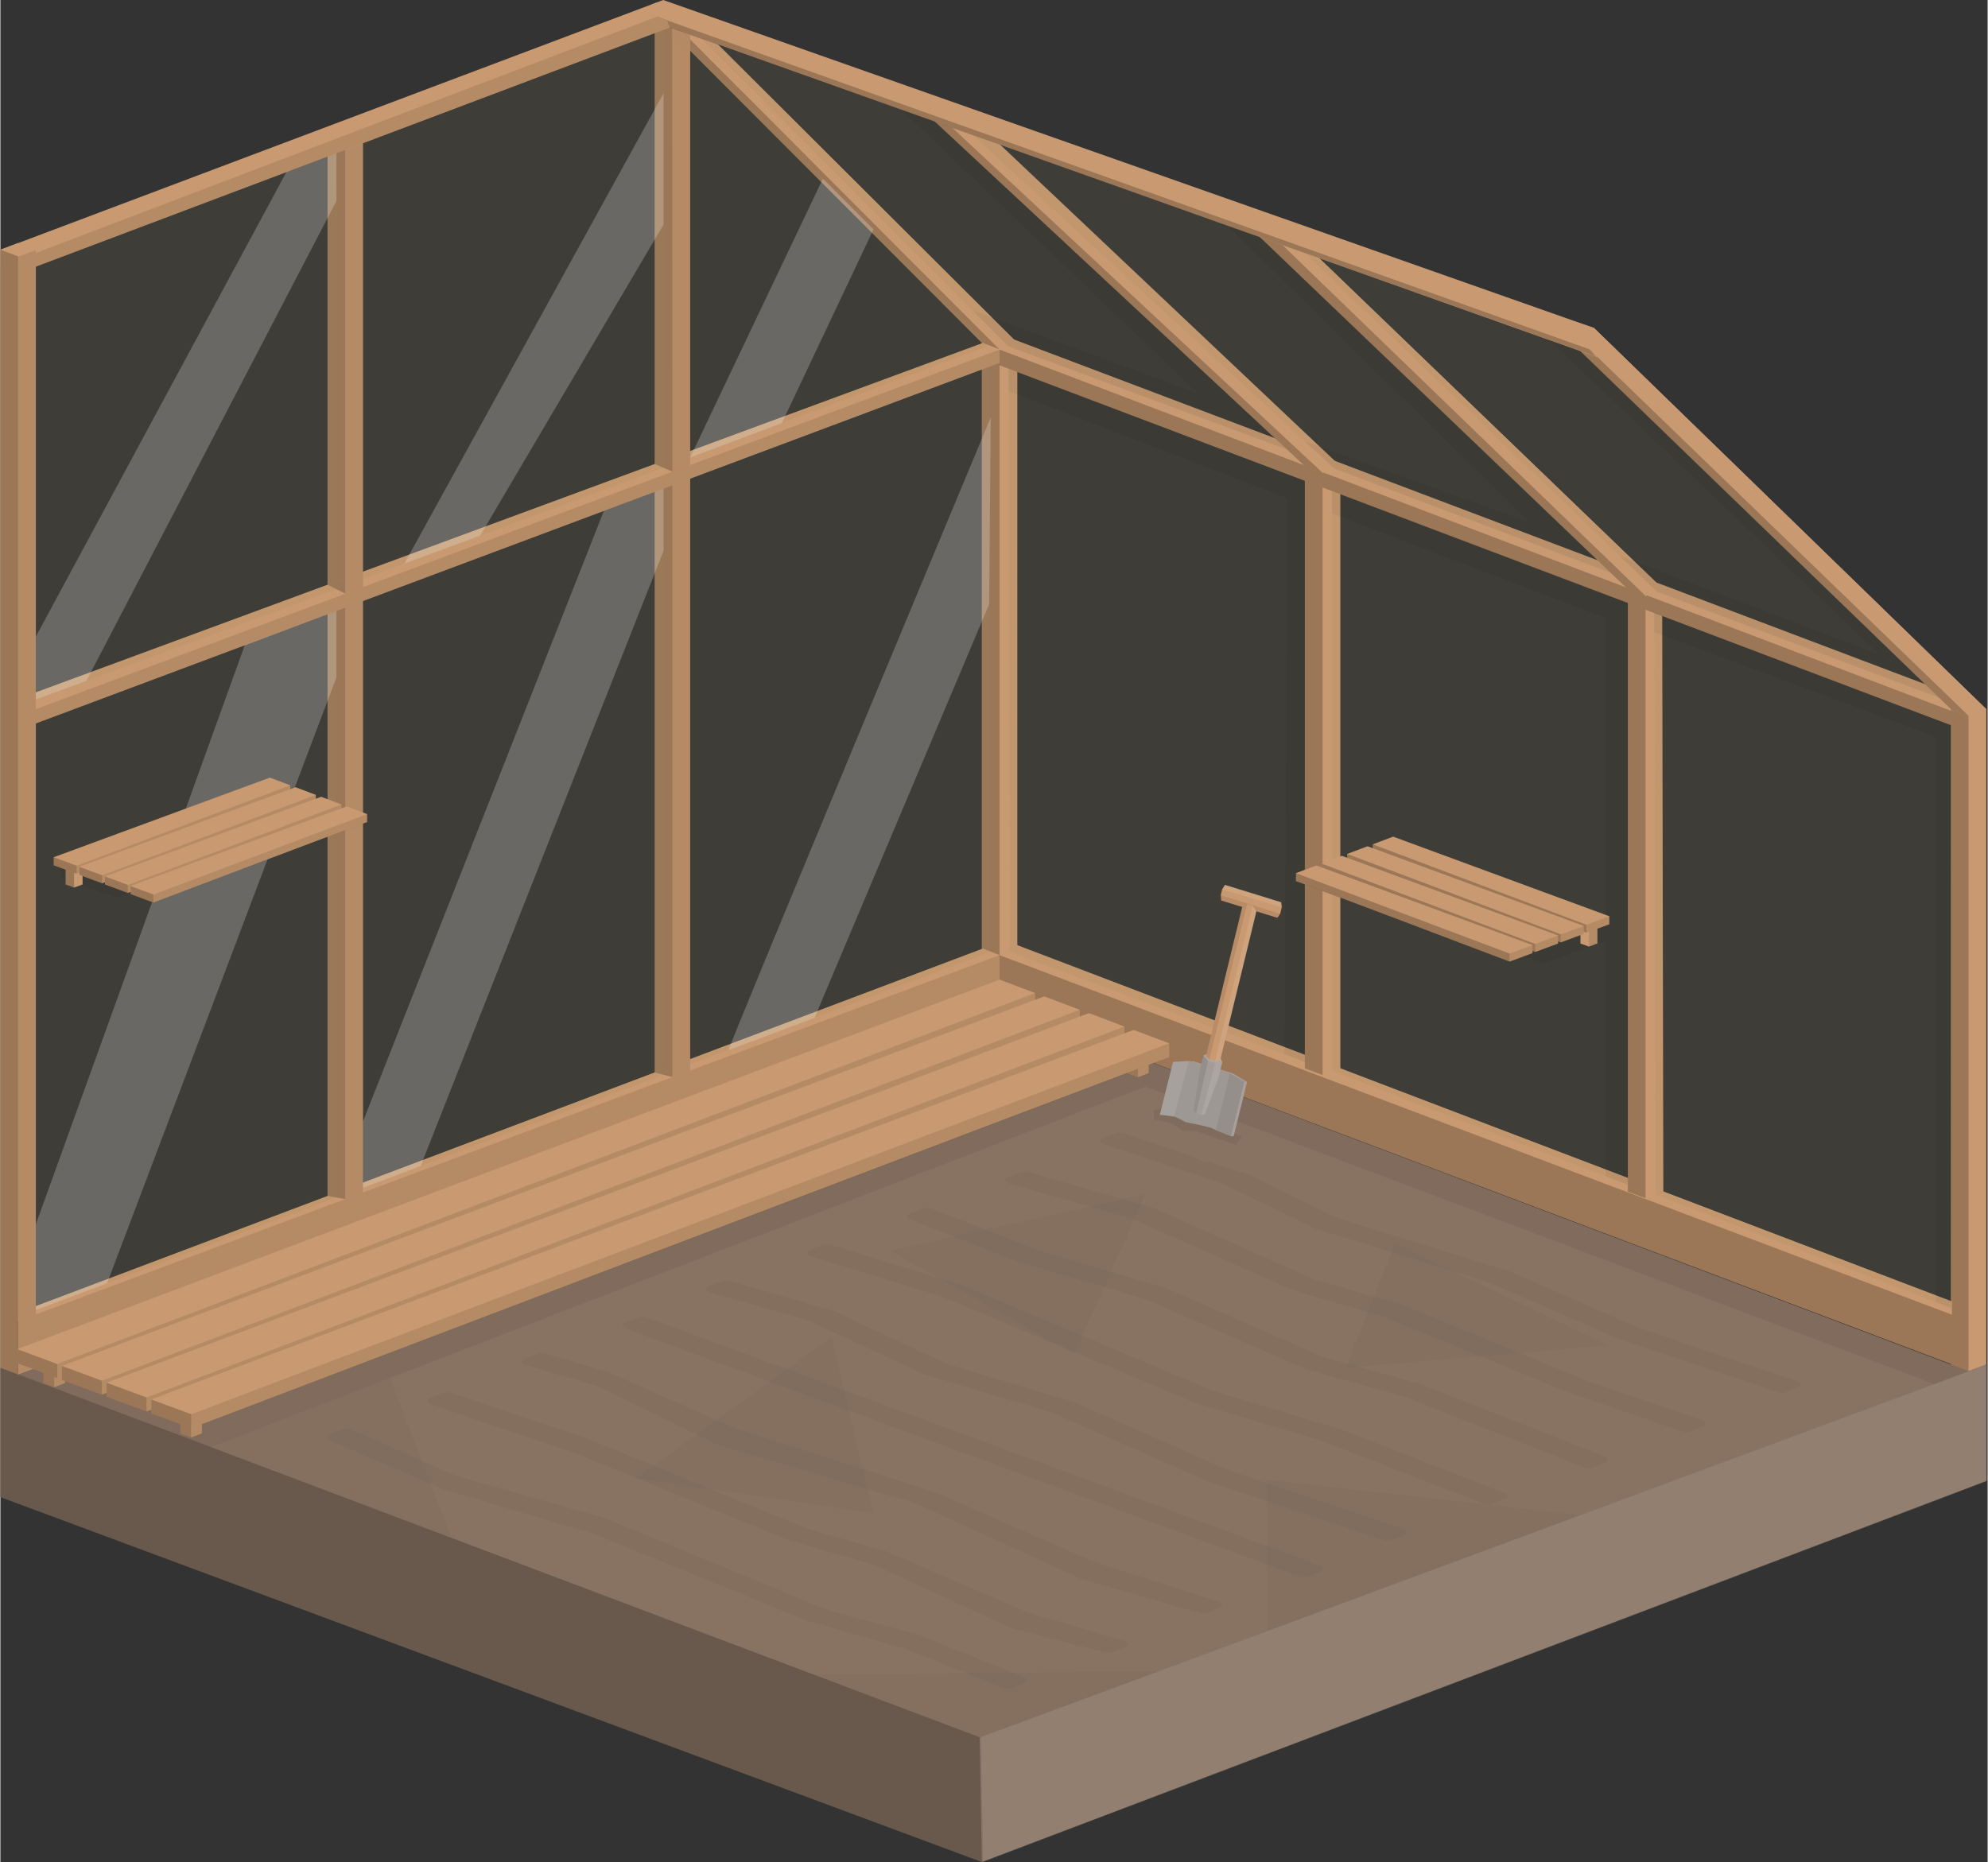 <?xml version="1.0" encoding="UTF-8"?><svg width="712" height="667" xmlns="http://www.w3.org/2000/svg" viewBox="0 0 711.53 666.82"><rect x="0" y="0" width="711.53" height="666.82" fill="#333333" stroke="none"/><defs><style>.d,.e,.f,.g,.h{fill:#fff;}.d,.i{opacity:.05;}.e,.j{opacity:.06;}.f,.k{opacity:.09;}.l{opacity:.03;}.m{opacity:.1;}.n{fill:#9e9894;}.o{fill:#c99a71;}.p{fill:#a39d99;}.q{fill:#887262;}.r{fill:#93885c;opacity:.13;}.g{opacity:.22;}.h{opacity:.2;}.s{opacity:.23;}.t{opacity:.02;}</style></defs><g id="a"/><g id="b"><g id="c"><polygon class="q" points="698.32 488.64 357.57 359.83 12.24 489.77 0 489.79 0 536.14 351.42 666.82 711.07 530.36 711.07 488.62 698.32 488.64"/><polygon class="f" points="351.88 666.82 351.07 622.13 711.53 488.62 711.53 530.36 351.88 666.82"/><polygon class="s" points="350.61 622.13 351.42 666.82 0 536.14 0 489.79 350.61 622.13"/><polygon class="o" points="351.42 344.45 351.42 122.8 357.76 120.42 364.12 122.82 364.12 344.47 357.76 359.83 351.42 344.45"/><polygon class="h" points="351.42 122.8 357.76 120.42 364.12 122.82 357.76 125.19 351.42 122.8"/><polygon class="s" points="351.42 122.8 357.76 125.19 357.76 359.83 351.42 344.45 351.42 122.8"/><polygon class="o" points="117.14 432.68 117.14 50.08 123.48 47.69 129.84 50.1 129.84 432.7 123.48 435.06 117.14 432.68"/><polygon class="h" points="117.14 50.08 123.48 47.69 129.84 50.1 123.48 52.46 117.14 50.08"/><polygon class="s" points="117.14 50.08 123.48 52.46 123.48 435.06 117.14 432.68 117.14 50.08"/><polygon class="m" points="123.49 53.7 129.84 51.3 129.84 427.05 123.48 429.42 123.49 53.7"/><polygon class="h" points="698.37 253.95 704.71 251.57 711.07 253.97 704.71 256.34 698.37 253.95"/><polygon class="o" points="698.37 488.6 698.37 253.95 704.71 251.57 711.07 253.97 711.07 488.62 704.71 490.98 698.37 488.6"/><polygon class="s" points="698.37 253.95 704.71 256.34 704.71 490.98 698.37 488.6 698.37 253.95"/><polygon class="o" points="2.59 99.32 239.67 9.86 238.5 4.27 237.34 0 .08 89.42 .08 95.38 2.59 99.32"/><polygon class="h" points="239.67 9.86 238.5 4.27 236.41 2.73 235.93 5.63 239.67 9.86"/><polygon class="m" points="239.67 9.86 235.93 5.63 .08 95.38 2.59 99.32 239.67 9.86"/><polygon class="o" points="0 489.79 0 89.42 6.34 87.03 12.7 89.44 12.7 489.81 6.34 492.17 0 489.79"/><polygon class="o" points="234.28 388.56 234.28 5.96 240.62 3.58 246.98 5.98 246.98 388.58 240.62 390.95 234.28 388.56"/><polygon class="h" points="234.28 5.96 240.62 3.58 246.98 5.98 240.62 8.35 234.28 5.96"/><polygon class="s" points="234.28 5.96 240.62 8.35 240.62 390.95 234.28 388.56 234.28 5.96"/><polygon class="o" points="698.75 488.6 357.76 359.83 357.76 337.3 359.67 336.78 698.75 466.06 698.75 469.64 698.75 488.6"/><polygon class="s" points="357.76 359.83 357.76 342.06 698.75 470.83 698.75 488.6 357.76 359.83"/><polygon class="o" points="6.04 492.17 357.76 359.83 357.76 342.06 351.8 339.68 10.81 468.44 6.04 473.21 6.04 492.17"/><polygon class="m" points="357.76 359.83 357.76 342.06 6.04 473.21 6.04 492.17 357.76 359.83"/><polygon class="o" points="582.72 426.78 582.72 215.73 589.06 218.18 595.02 220.57 595.42 426.8 589.06 429.1 582.72 426.78"/><polygon class="s" points="582.72 215.73 589.06 218.05 589.06 429.1 582.72 426.78 582.72 215.73"/><polygon class="o" points="467.07 382.6 467.07 171.69 473.41 169.3 479.77 171.71 479.77 382.62 473.41 384.99 467.07 382.6"/><polygon class="h" points="467.07 166.92 473.41 164.53 479.77 166.94 473.41 169.3 467.07 166.92"/><polygon class="s" points="467.07 166.92 473.41 169.3 473.41 384.99 467.07 382.6 467.07 166.92"/><polygon class="o" points="700.79 260.61 354.02 129.41 355.19 123.83 358.48 119.9 705.24 251.1 704.04 256.69 700.79 260.61"/><polygon class="s" points="354.02 129.41 357.76 125.19 704.04 256.69 700.79 260.61 354.02 129.41"/><polygon class="o" points="570.58 117.44 711.07 253.97 704.71 256.34 698.37 253.95 562.55 122.69 563.42 115.05 570.58 117.44"/><polygon class="o" points="704.71 256.34 711.07 253.97 570.58 117.44 569 125.1 704.71 256.34"/><polygon class="s" points="562.55 122.69 569 125.1 704.71 256.34 698.37 253.95 562.55 122.69"/><polygon class="o" points="243.3 2.38 364.12 122.82 357.76 125.19 351.42 122.8 234.68 5.85 236.15 2.38 243.3 2.38"/><polygon class="o" points="357.76 125.19 364.12 122.82 243.3 2.38 241.13 8.26 357.76 125.19"/><polygon class="s" points="234.68 5.85 241.13 8.26 357.76 125.19 351.42 122.8 234.68 5.85"/><polygon class="o" points="457.91 78.69 595.42 211.05 589.06 213.41 582.72 211.03 448.09 82.15 450.76 76.3 457.91 78.69"/><polygon class="o" points="589.06 213.41 595.42 211.05 457.91 78.69 455.74 84.56 589.06 213.41"/><polygon class="s" points="448.09 82.15 455.74 84.56 589.06 213.41 582.72 211.03 448.09 82.15"/><polygon class="o" points="339.88 36.96 479.77 166.94 473.41 169.3 467.07 166.92 331.25 40.42 331.53 33.38 339.88 36.96"/><polygon class="o" points="473.41 169.3 479.77 166.94 342.26 36.96 337.7 42.83 473.41 169.3"/><polygon class="s" points="331.25 40.42 337.7 42.83 473.41 169.3 467.07 166.92 331.25 40.42"/><polygon class="o" points="569 125.1 570.58 117.44 237.34 0 234.68 5.85 237.88 9.15 571.96 127.96 569 125.1"/><polygon class="s" points="234.68 5.85 569 125.1 571.17 127.57 237.45 9.11 234.68 5.85"/><polygon class="o" points="9.86 260.15 357.76 129.96 357.76 125.19 351.8 122.8 5.4 250.63 6.6 256.23 9.86 260.15"/><polygon class="m" points="357.76 129.96 357.76 125.19 6.6 256.23 9.62 259.91 357.76 129.96"/><polygon class="s" points="0 89.42 6.34 91.8 6.34 492.17 0 489.79 0 89.42"/><polygon class="s" points="234.28 166.17 240.62 168.9 240.62 163.83 234.28 166.17"/><polygon class="s" points="117.14 209.4 123.48 212.61 123.49 207.06 117.14 209.4"/><polygon class="m" points="129.84 204.71 129.84 210.24 123.48 212.61 123.49 207.06 129.84 204.71"/><polygon class="s" points="117.14 428.29 123.48 429.42 123.49 425.89 117.14 428.29"/><polygon class="m" points="129.84 423.5 129.84 427.05 123.48 429.42 123.49 425.89 129.84 423.5"/><polygon class="m" points="6.35 473.1 12.7 470.73 12.7 258.76 9.62 259.91 6.6 256.23 6.34 256.34 6.35 473.1"/><polygon class="m" points="12.7 89.55 6.34 91.95 6.34 256.34 12.7 253.95 12.7 89.55"/><polygon class="o" points="234.28 11.89 239.67 9.86 238.65 7.26 234.68 5.85 234.91 .92 233.19 1.56 234.28 11.89"/><polygon class="m" points="233.71 6.48 234.28 11.89 239.67 9.86 238.65 7.26 235.36 5.85 233.71 6.48"/><polygon class="s" points="234.28 384.06 240.62 385.74 240.62 381.66 234.28 384.06"/><polygon class="m" points="240.63 173.68 246.98 171.31 246.98 383.37 240.62 385.74 240.63 173.68"/><polygon class="m" points="240.71 11.89 246.98 18.17 246.98 166.53 240.62 168.9 240.71 11.89"/><polygon class="m" points="12.7 258.76 12.7 259.08 240.61 173.8 240.63 173.68 12.7 258.76"/><polygon class="o" points="246.98 18.17 246.98 14.12 244.46 11.6 240.52 10.2 240.63 11.81 246.98 18.17"/><polygon class="m" points="246.98 18.17 246.98 12.49 240.52 10.2 240.71 11.89 246.98 18.17"/><polygon class="s" points="698.37 253.95 698.37 254.53 704.04 256.69 704.16 256.13 698.37 253.95"/><polygon class="r" points="120.31 54.9 120.31 211.01 12.7 250.45 12.7 95.51 120.31 54.9"/><polygon class="r" points="129.84 51.3 237.45 10.69 237.45 167.54 129.84 207.3 129.84 51.3"/><polygon class="r" points="246.98 16.31 354.02 123.69 246.98 163.83 246.98 16.31"/><polygon class="r" points="251.11 13.96 360.9 124.02 460.74 161.02 334.69 43.62 251.11 13.96"/><polygon class="r" points="477.56 167.76 576.58 205.16 451.13 84.96 348.31 48.46 477.56 167.76"/><polygon class="r" points="467.07 90.66 593.12 211.9 694.13 249.86 565.73 125.64 467.07 90.66"/><polygon class="r" points="120.32 218.81 120.32 428.86 12.7 469.13 12.7 258.76 120.32 218.81"/><polygon class="r" points="237.45 174.98 237.45 384.9 129.84 425.35 129.84 215.25 237.45 174.98"/><polygon class="r" points="246.98 171.31 354.59 131.14 354.59 340.8 246.98 381.21 246.98 171.31"/><polygon class="r" points="360.99 132.05 361.34 340.87 467.07 380.29 467.07 171.69 360.99 132.05"/><polygon class="r" points="476.83 175.87 476.83 383.63 582.72 424.28 582.72 215.73 476.83 175.87"/><polygon class="r" points="592.55 427.84 592.16 219.51 698.37 259.69 698.75 468.49 592.55 427.84"/><polygon class="g" points="12.7 438.43 87.53 230.98 120.32 218.81 120.32 242.61 38.2 459.59 12.7 469.13 12.7 438.43"/><polygon class="g" points="12.7 227.97 102.37 61.67 120.31 54.9 120.32 71.97 30.8 243.82 12.7 250.45 12.7 227.97"/><polygon class="g" points="144.65 201.83 237.45 33.38 237.45 80.4 171.8 191.8 144.65 201.83"/><polygon class="g" points="129.84 401.59 216.07 182.98 237.45 174.98 237.45 197.26 150.47 417.59 129.84 425.35 129.84 401.59"/><path class="g" d="M260.74,376.04c-.21-1.13,93.85-226.53,93.85-226.53l-.56,66.88-62.51,148.1-30.77,11.56Z"/><polygon class="g" points="246.98 163.83 294.5 63.98 312.62 82.15 279.8 151.53 246.98 163.83"/><polygon class="j" points="422.34 384.33 75.21 518.29 6.34 492.17 357.76 359.83 422.34 384.33"/><g><g><g><polygon class="o" points="411.13 384.32 411.13 374.35 407.29 372.91 403.44 374.37 403.44 384.33 407.29 385.76 411.13 384.32"/><polygon class="s" points="403.44 374.37 407.29 375.8 407.29 385.76 403.44 384.33 403.44 374.37"/></g><polygon class="m" points="407.29 375.8 411.13 374.35 411.13 384.32 407.29 385.76 407.29 375.8"/></g><g><g><polygon class="o" points="72.13 513.32 72.13 503.35 68.29 501.91 64.44 503.37 64.44 513.33 68.29 514.76 72.13 513.32"/><polygon class="s" points="64.44 503.37 68.29 504.8 68.29 514.76 64.44 513.33 64.44 503.37"/></g><polygon class="m" points="68.29 504.8 72.13 503.35 72.13 513.32 68.29 514.76 68.29 504.8"/></g><g><g><polygon class="o" points="364.13 366.32 364.13 356.35 360.29 354.91 356.44 356.37 356.44 366.33 360.29 367.76 364.13 366.32"/><polygon class="s" points="356.44 356.37 360.29 357.8 360.29 367.76 356.44 366.33 356.44 356.37"/></g><polygon class="m" points="360.29 357.8 364.13 356.35 364.13 366.32 360.29 367.76 360.29 357.8"/></g><g><g><polygon class="o" points="23.13 495.32 23.13 485.35 19.29 483.91 15.44 485.37 15.44 495.33 19.29 496.76 23.13 495.32"/><polygon class="s" points="15.44 485.37 19.29 486.8 19.29 496.76 15.44 495.33 15.44 485.37"/></g><polygon class="m" points="19.29 486.8 23.13 485.35 23.13 495.32 19.29 496.76 19.29 486.8"/></g></g><g><g><path class="o" d="M6.04,483.17v5l14.3,5.29s350.03-133.12,350.11-132.84,0-5,0-5l-12.69-4.79L6.04,483.17Z"/><polygon class="s" points="6.04 483.17 6.04 488.17 20.34 493.47 20.34 488.47 6.04 483.17"/><polygon class="m" points="20.34 488.47 370.45 355.63 370.45 360.63 20.34 493.47 20.34 488.47"/></g><g><path class="o" d="M22.04,489.17v5l14.3,5.29s350.03-133.12,350.11-132.84,0-5,0-5l-12.69-4.79L22.04,489.17Z"/><polygon class="s" points="22.04 489.17 22.04 494.17 36.34 499.47 36.34 494.47 22.04 489.17"/><polygon class="m" points="36.34 494.47 386.45 361.63 386.45 366.63 36.34 499.47 36.34 494.47"/></g><g><path class="o" d="M38.04,495.17v5l14.3,5.29s350.03-133.12,350.11-132.84,0-5,0-5l-12.69-4.79L38.04,495.17Z"/><polygon class="s" points="38.04 495.17 38.04 500.17 52.34 505.47 52.34 500.47 38.04 495.17"/><polygon class="m" points="52.34 500.47 402.45 367.63 402.45 372.63 52.34 505.47 52.34 500.47"/></g><g><path class="o" d="M54.04,501.17v5l14.3,5.29s350.03-133.12,350.11-132.84,0-5,0-5l-12.69-4.79L54.04,501.17Z"/><polygon class="s" points="54.04 501.17 54.04 506.17 68.34 511.47 68.34 506.47 54.04 501.17"/><polygon class="m" points="68.34 506.47 418.45 373.63 418.45 378.63 68.34 511.47 68.34 506.47"/></g></g><polygon class="j" points="422.34 384.33 409.94 389.12 692.47 495.68 704.71 490.98 422.34 384.33"/><polygon class="t" points="227.4 529.42 297.53 478.91 312.53 541.91 227.4 529.42"/><polygon class="t" points="409.94 427.66 318.53 447.91 384.53 484.91 409.94 427.66"/><polygon class="t" points="453.53 529.91 565.75 542.62 453.53 584.18 453.53 529.91"/><polygon class="t" points="481.77 489.79 499.21 445.33 575.72 481.76 481.77 489.79"/><polygon class="t" points="75.21 518.29 161.46 550.73 139.54 493.47 75.21 518.29"/><polygon class="t" points="350.61 622.13 290.99 599.63 414.8 598.53 350.61 622.13"/><path class="l" d="M361.9,604.67l4.87-1.84c.96-.36,.95-1.72,0-2.07l-37.99-15.35-33-9-80-33-53-15-37.28-16.57c-1.02-.38-2.15-.38-3.16,0l-4.84,1.82c-.93,.35-.92,1.66,0,2.01l41.28,17.73,54,16,76,31,35,10,35.66,14.26c.8,.3,1.67,.29,2.47,0Z"/><path class="l" d="M397.9,591.67l4.87-1.84c.96-.36,.95-1.72,0-2.07l-34.99-10.35-51-22-28-8-78-32-49.28-16.57c-1.02-.38-2.15-.38-3.16,0l-4.84,1.82c-.93,.35-.92,1.66,0,2.01l52.28,17.73,76,31,31,9,50,23,32.66,8.26c.8,.3,1.67,.29,2.47,0Z"/><path class="l" d="M431.9,577.67l4.87-1.84c.96-.36,.95-1.72,0-2.07l-44.99-14.35-57-25-72-23-45-20-22.28-6.57c-1.02-.38-2.15-.38-3.16,0l-4.84,1.82c-.93,.35-.92,1.66,0,2.01l26.28,7.73,43,21,71,21,59,27,42.66,12.26c.8,.3,1.67,.29,2.47,0Z"/><path class="l" d="M467.9,564.67l4.87-1.84c.96-.36,.95-1.72,0-2.07l-241.27-88.92c-1.02-.38-2.15-.38-3.16,0l-4.84,1.82c-.93,.35-.92,1.66,0,2.01l241.94,89c.8,.3,1.67,.29,2.47,0Z"/><path class="l" d="M497.9,551.67l4.87-1.84c.96-.36,.95-1.72,0-2.07l-63.76-21.5-54.42-24.11-45.28-13.53-41.25-19.26-36.56-10.52c-1.02-.38-2.15-.38-3.16,0l-4.84,1.82c-.93,.35-.92,1.66,0,2.01l35.98,10.29,41.34,19.25,45.54,13.6,54.77,24.19,64.3,21.65c.8,.3,1.67,.29,2.47,0Z"/><path class="l" d="M533.9,538.67l4.87-1.84c.96-.36,.95-1.72,0-2.07l-59.28-23.06-45.62-13.71-36.5-15.45-53.21-22.35-46.66-14.36c-1.02-.38-2.15-.38-3.16,0l-4.84,1.82c-.93,.35-.92,1.66,0,2.01l47.19,14.52,54.37,22.74,37.13,15.66,44.26,13.18,58.99,22.91c.8,.3,1.67,.29,2.47,0Z"/><path class="l" d="M569.9,525.67l4.87-1.84c.96-.36,.95-1.72,0-2.07l-65.6-25.86-35.57-9.95-56.55-24.79-44.53-13.04-39.02-15.28c-1.02-.38-2.15-.38-3.16,0l-4.84,1.82c-.93,.35-.92,1.66,0,2.01l38.5,15.06,45.82,13.49,57.95,25.26,35.03,9.74,64.63,25.45c.8,.3,1.67,.29,2.47,0Z"/><path class="l" d="M604.9,512.67l4.87-1.84c.96-.36,.95-1.72,0-2.07l-40.59-13.84-67.16-27.6-31.7-9.21-57.21-25.45-44.61-12.81c-1.02-.38-2.15-.38-3.16,0l-4.84,1.82c-.93,.35-.92,1.66,0,2.01l44.69,12.81,58.16,25.76,31.98,9.29,66.19,27.19,40.91,13.94c.8,.3,1.67,.29,2.47,0Z"/><path class="l" d="M638.9,498.67l4.87-1.84c.96-.36,.95-1.72,0-2.07l-57.98-19.58-45.3-19.85-61.65-19.09-32.33-15.76-44.02-14.64c-1.02-.38-2.15-.38-3.16,0l-4.84,1.82c-.93,.35-.92,1.66,0,2.01l44.17,14.67,31.98,15.6,62.41,19.33,46.05,20.1,57.33,19.3c.8,.3,1.67,.29,2.47,0Z"/><g><polygon class="o" points="438.47 316.91 458.6 323.12 458.79 324.92 458.22 327.25 457.25 328.69 437.11 322.48 436.96 320.57 437.47 318.46 438.47 316.91"/><polygon class="k" points="436.96 320.57 458.22 327.25 457.25 328.69 437.11 322.48 436.96 320.57"/><polygon class="n" points="440.22 384.5 445.32 387.48 440.13 408.66 428.91 413.91 421.83 411.72 414.88 400.28 419.88 380.27 425.52 379.96 440.22 384.5"/><polygon class="n" points="425.52 379.96 427.28 380.1 441.32 384.44 446.37 387.47 441.15 408.59 430 413.87 428.91 413.91 440.13 408.66 445.32 387.48 440.22 384.5 425.52 379.96"/><polygon class="e" points="440.22 384.5 425.52 379.96 427.28 380.1 441.32 384.44 440.22 384.5"/><polygon class="p" points="436.9 379.06 431.84 377.5 430.76 378.02 429.31 383.97 427.27 397.89 428.16 398.75 430 399.31 431.22 399.11 436.22 385.67 437.51 380.34 436.9 379.06"/><polygon class="f" points="431.84 377.5 430.76 378.02 432.43 379.92 434.99 380.71 437.51 380.34 436.9 379.06 431.84 377.5"/><polygon class="f" points="434.99 380.71 430 399.31 431.22 399.11 436.22 385.67 437.51 380.34 434.99 380.71"/><polygon class="k" points="430.76 378.02 432.43 379.92 428.16 398.75 427.27 397.89 429.31 383.97 430.76 378.02"/><polygon class="j" points="440.22 384.5 435.02 405.34 428.91 413.91 440.13 408.66 445.32 387.48 440.22 384.5"/><polygon class="f" points="421.83 411.72 419.97 400.75 425.52 379.96 419.88 380.27 414.88 400.28 421.83 411.72"/><g><polygon class="o" points="444.65 324.79 431.66 378.26 432.88 379.36 434.88 379.99 436.72 379.82 449.72 326.35 448.39 324.42 446.38 323.8 444.65 324.79"/><polygon class="f" points="434.88 379.99 448.39 324.42 449.72 326.35 436.72 379.82 434.88 379.99"/><polygon class="k" points="431.66 378.26 432.88 379.36 446.38 323.8 444.65 324.79 431.66 378.26"/></g><polygon class="f" points="437.47 318.46 438.47 316.91 458.6 323.12 458.79 324.92 437.47 318.46"/><polygon class="f" points="445.32 387.48 446.37 387.47 441.15 408.59 440.13 408.66 445.32 387.48"/><polygon class="d" points="440.22 384.5 441.32 384.44 446.37 387.47 445.32 387.48 440.22 384.5"/><polygon class="d" points="440.13 408.66 441.15 408.59 430 413.87 428.91 413.91 440.13 408.66"/></g><polygon class="q" points="415.15 399.21 420.53 399.91 424.53 401.91 429.53 402.91 433.53 403.91 435.53 404.91 440.53 406.91 442.53 406.91 441.15 408.59 435.77 414.41 431.77 416.41 415.77 409.41 414.88 400.28 415.15 399.21"/><polygon class="j" points="415.15 399.21 420.53 399.91 424.53 401.91 429.53 402.91 433.53 403.91 435.53 404.91 440.53 406.91 441.53 406.91 441.53 405.91 444.53 406.91 442.41 409.95 439.02 408.83 433.53 406.91 427.53 404.91 423.53 404.91 418.53 401.91 413.03 400.92 413.03 397.53 415.69 397.03 415.15 399.21"/><polygon class="i" points="360.9 124.02 348.04 111.13 428.7 140.86 322.77 39.39 334.69 43.62 460.74 161.02 360.9 124.02"/><polygon class="i" points="451.13 84.96 576.58 205.16 477.56 167.76 467.07 158.07 547.21 186.89 439.21 80.73 451.13 84.96"/><polygon class="i" points="565.73 125.64 554.49 121.66 672.77 234.41 579.71 199 593.12 211.9 694.13 249.86 565.73 125.64"/><polygon class="i" points="360.99 132.05 467.07 172.18 467.07 380.29 459.77 377.41 460.77 178.41 361 140.05 360.99 132.05"/><polygon class="i" points="476.83 175.87 582.72 215.73 582.72 424.28 574.76 421.23 574.76 221.41 476.83 183.96 476.83 175.87"/><polygon class="i" points="698.37 259.69 698.37 468.35 692.97 466.28 692.97 263.96 592.16 226.35 592.16 219.51 698.37 259.69"/><polygon class="i" points="574.77 331.41 574.77 337.04 552.58 345.06 481.35 319.84 539.43 321.4 574.77 331.41"/><g><polygon class="o" points="504.69 317.27 504.69 308.25 501.67 307.11 498.63 308.26 498.63 317.28 501.67 318.4 504.69 317.27"/><polygon class="s" points="504.69 308.25 501.67 309.38 501.67 318.4 504.69 317.27 504.69 308.25"/></g><g><polygon class="o" points="571.81 337.87 571.81 328.85 568.78 327.71 565.75 328.86 565.75 337.88 568.78 339.01 571.81 337.87"/><polygon class="m" points="571.81 328.85 568.78 329.99 568.78 339.01 571.81 337.87 571.81 328.85"/></g><g><g><path class="o" d="M576.08,328.14v2.87l-8.19,3.03s-76.45-28.96-76.49-28.8,0-2.87,0-2.87l7.28-2.75,77.41,28.51Z"/><polygon class="m" points="576.08 328.14 576.08 331.01 567.88 334.04 567.88 331.18 576.08 328.14"/><polygon class="s" points="567.88 331.18 491.39 302.38 491.39 305.24 567.88 334.04 567.88 331.18"/></g><g><path class="o" d="M566.91,331.58v2.87l-8.19,3.03s-76.45-28.96-76.49-28.8,0-2.87,0-2.87l7.28-2.75,77.41,28.51Z"/><polygon class="m" points="566.91 331.58 566.91 334.45 558.71 337.48 558.71 334.61 566.91 331.58"/><polygon class="s" points="558.71 334.61 482.22 305.82 482.22 308.68 558.71 337.48 558.71 334.61"/></g><g><path class="o" d="M557.74,335.02v2.87l-8.19,3.03s-76.45-28.96-76.49-28.8,0-2.87,0-2.87l7.28-2.75,77.41,28.51Z"/><polygon class="m" points="557.74 335.02 557.74 337.88 549.54 340.92 549.54 338.05 557.74 335.02"/><polygon class="s" points="549.54 338.05 473.05 309.26 473.05 312.12 549.54 340.92 549.54 338.05"/></g><g><path class="o" d="M548.57,338.46v2.87l-8.19,3.03s-76.45-28.96-76.49-28.8,0-2.87,0-2.87l7.28-2.75,77.41,28.51Z"/><polygon class="m" points="548.57 338.46 548.57 341.32 540.37 344.36 540.37 341.49 548.57 338.46"/><polygon class="s" points="540.37 341.49 463.88 312.69 463.88 315.56 540.37 344.36 540.37 341.49"/></g></g><polygon class="i" points="21.77 309.86 21.77 314.49 41.44 321.41 58.44 314.41 21.77 309.86"/><g><polygon class="o" points="90.48 296.12 90.48 287.1 93.51 285.96 96.55 287.11 96.55 296.13 93.51 297.26 90.48 296.12"/><polygon class="s" points="90.48 287.1 93.51 288.24 93.51 297.26 90.48 296.12 90.48 287.1"/></g><g><polygon class="o" points="23.37 316.73 23.37 307.71 26.39 306.57 29.43 307.71 29.43 316.73 26.39 317.86 23.37 316.73"/><polygon class="s" points="23.37 307.71 26.39 308.84 26.39 317.86 23.37 316.73 23.37 307.71"/></g><g><g><path class="o" d="M19.1,307v2.87l8.19,3.03s76.45-28.96,76.49-28.8,0-2.87,0-2.87l-7.28-2.75-77.41,28.51Z"/><polygon class="s" points="19.1 307 19.1 309.86 27.29 312.9 27.29 310.03 19.1 307"/><polygon class="m" points="27.29 310.03 103.79 281.23 103.79 284.1 27.29 312.9 27.29 310.03"/></g><g><path class="o" d="M28.27,310.43v2.87l8.19,3.03s76.45-28.96,76.49-28.8,0-2.87,0-2.87l-7.28-2.75-77.41,28.51Z"/><polygon class="s" points="28.27 310.43 28.27 313.3 36.46 316.33 36.46 313.47 28.27 310.43"/><polygon class="m" points="36.46 313.47 112.96 284.67 112.96 287.54 36.46 316.33 36.46 313.47"/></g><g><path class="o" d="M37.44,313.87v2.87l8.19,3.03s76.45-28.96,76.49-28.8,0-2.87,0-2.87l-7.28-2.75-77.41,28.51Z"/><polygon class="s" points="37.44 313.87 37.44 316.74 45.63 319.77 45.63 316.91 37.44 313.87"/><polygon class="m" points="45.63 316.91 122.13 288.11 122.13 290.98 45.63 319.77 45.63 316.91"/></g><g><path class="o" d="M46.61,317.31v2.87l8.19,3.03s76.45-28.96,76.49-28.8,0-2.87,0-2.87l-7.28-2.75-77.41,28.51Z"/><polygon class="s" points="46.61 317.31 46.61 320.18 54.8 323.21 54.8 320.35 46.61 317.31"/><polygon class="m" points="54.8 320.35 131.3 291.55 131.3 294.41 54.8 323.21 54.8 320.35"/></g></g></g></g></svg>